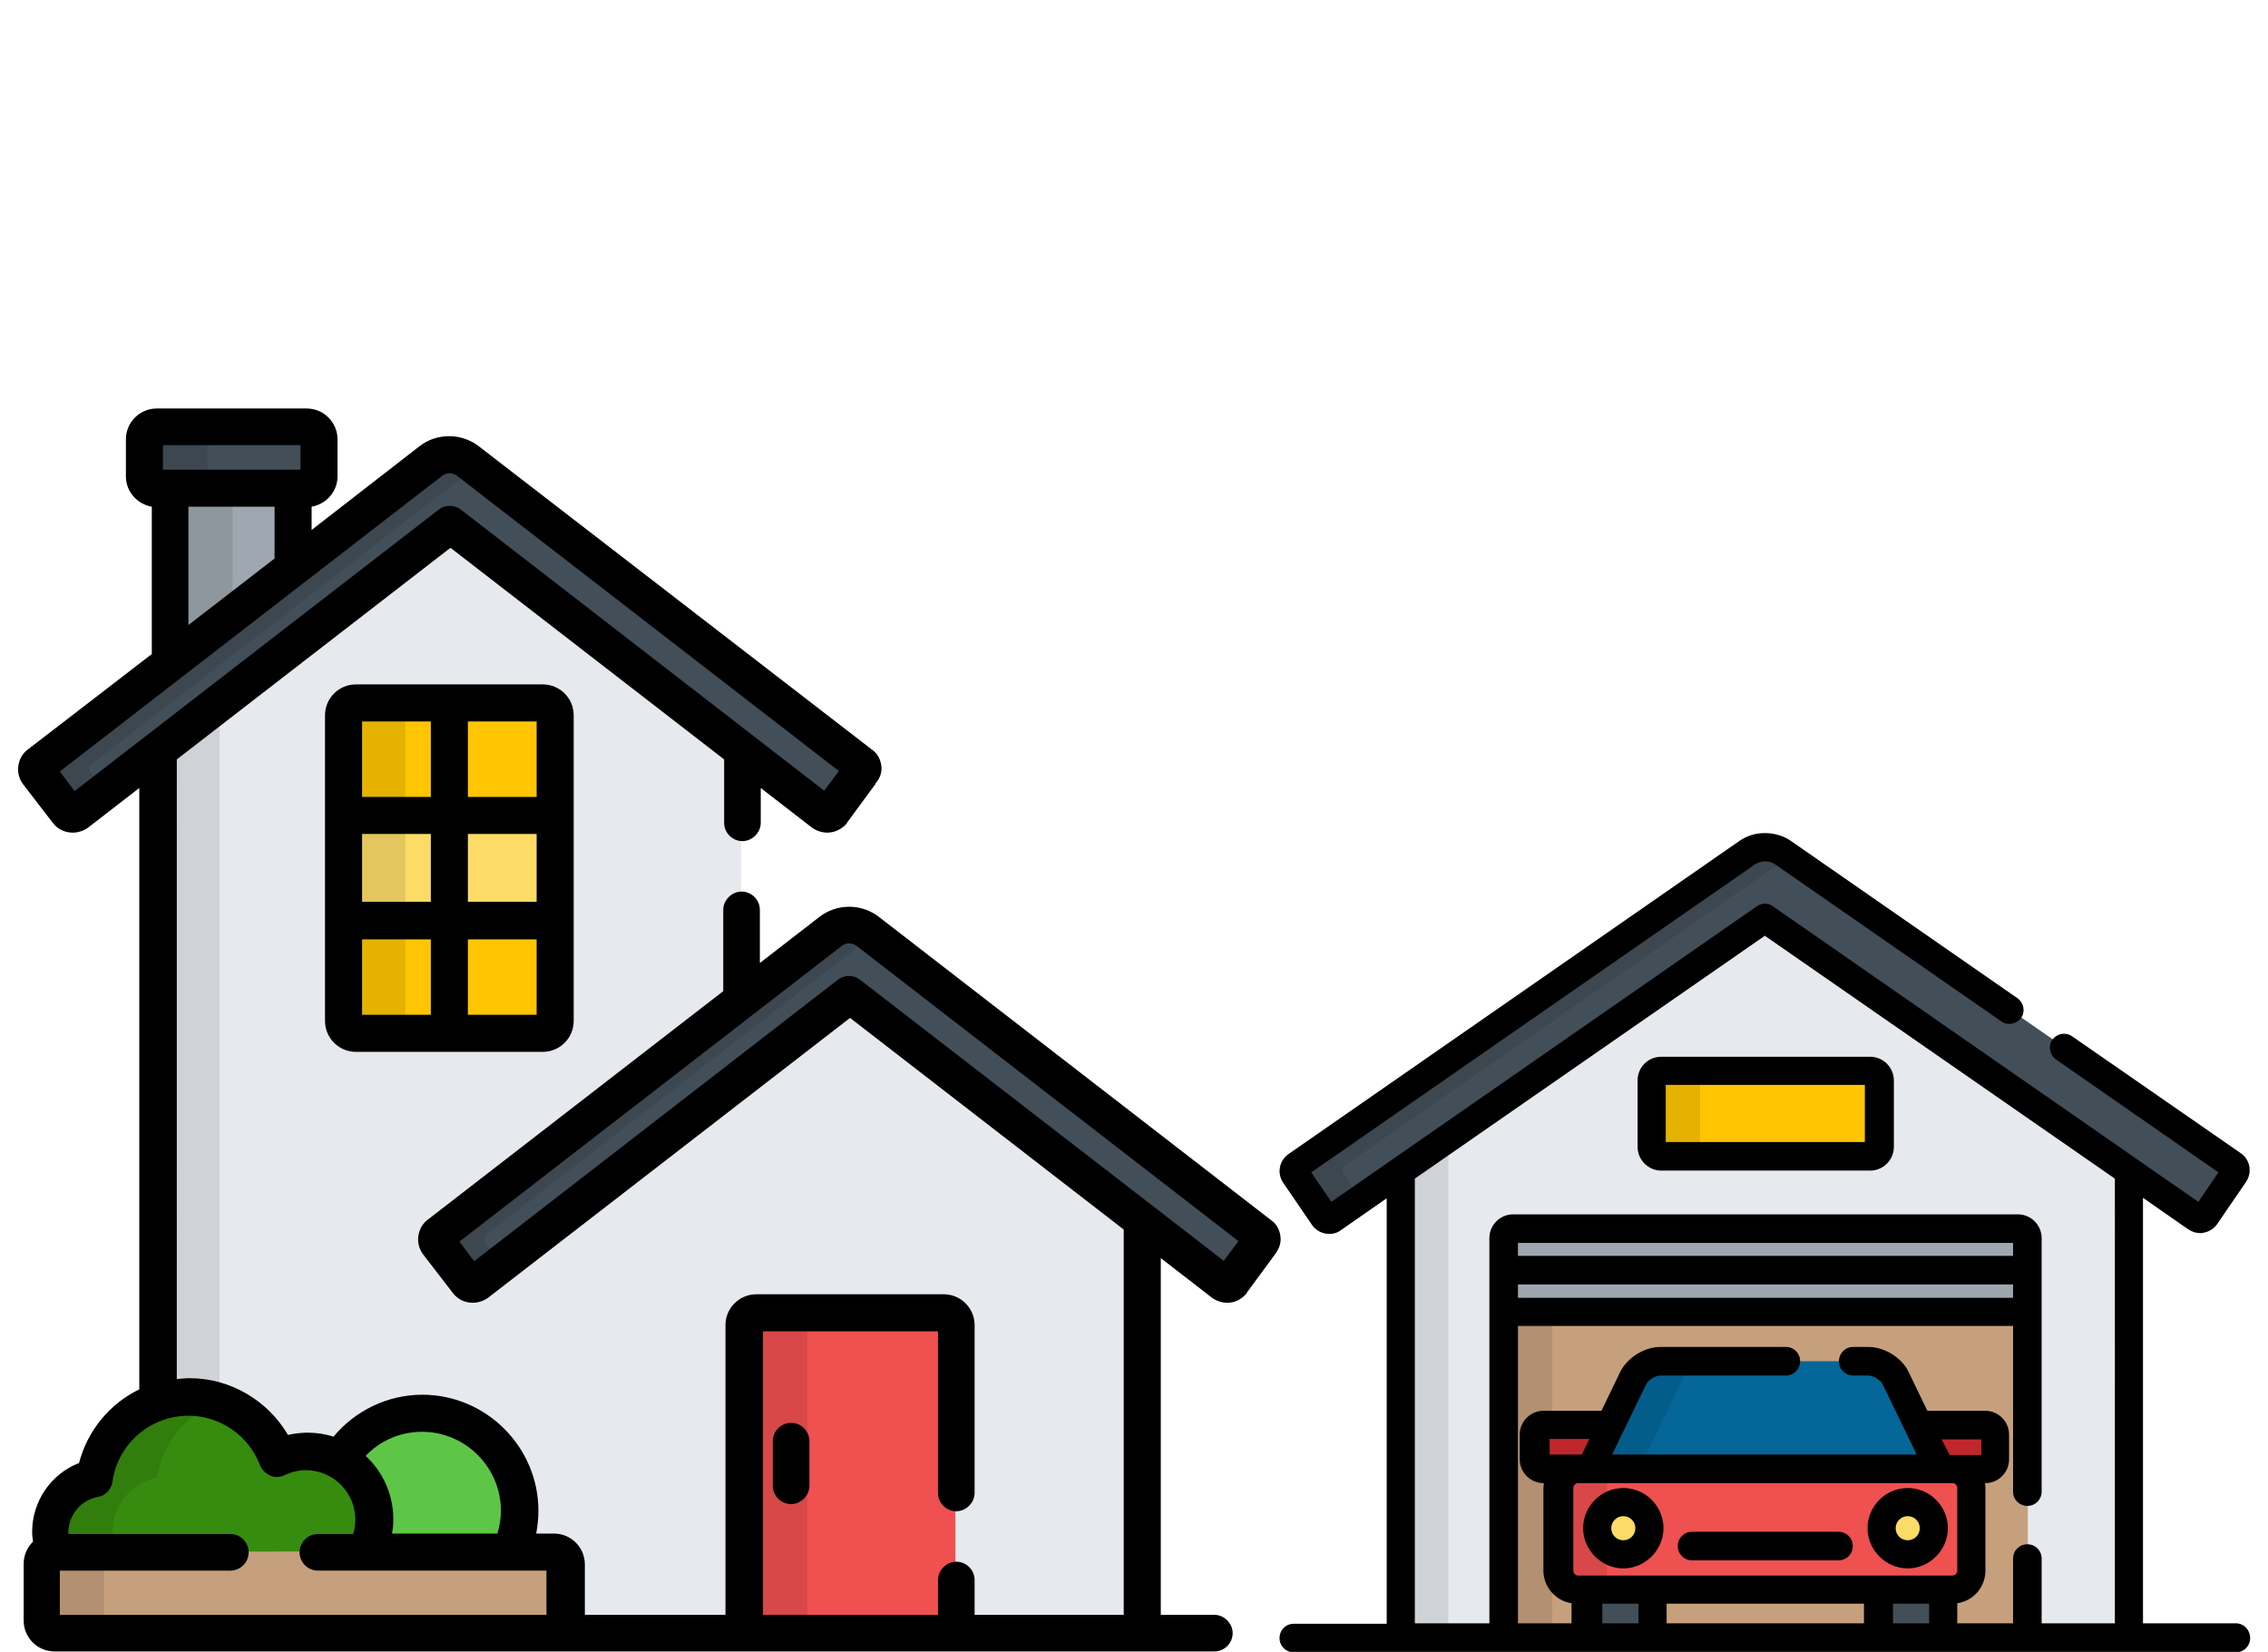 <?xml version="1.0" encoding="utf-8"?>
<!-- Generator: Adobe Illustrator 23.0.1, SVG Export Plug-In . SVG Version: 6.00 Build 0)  -->
<svg version="1.1" id="Layer_1" xmlns="http://www.w3.org/2000/svg" xmlns:xlink="http://www.w3.org/1999/xlink" x="0px" y="0px"
	 viewBox="0 0 508 370" style="enable-background:new 0 0 508 370;" xml:space="preserve">
<style type="text/css">
	.st0{fill:#E6E9ED;}
	.st1{opacity:0.1;enable-background:new    ;}
	.st2{fill:#C6A07D;}
	.st3{opacity:0.1;}
	.st4{fill:#424F59;}
	.st5{fill:#C0272D;}
	.st6{fill:#046699;}
	.st7{fill:#EF5050;}
	.st8{fill:#FCDB67;}
	.st9{fill:#9EA7AF;}
	.st10{fill:#FFC502;}
	.st11{fill:#5DC647;}
	.st12{fill:#368C0E;}
</style>
<g>
	<g>
		<g>
			<polygon class="st0" points="395.3,205.6 313.8,262.3 313.8,366.8 476.9,366.8 476.9,262.3 			"/>
			<polygon class="st1" points="313.8,262.3 313.8,366.8 324.4,366.8 324.4,254.9 			"/>
			<path class="st2" d="M452,275.2h-113c-1.2,0-2.1,1-2.1,2.1v89.5h117.3v-89.5C454.1,276.1,453.1,275.2,452,275.2z"/>
			<g class="st3">
				<path d="M349.8,275.2h-10.9c-1.2,0-2.1,1-2.1,2.1v89.5h10.9v-89.5C347.6,276.1,348.6,275.2,349.8,275.2z"/>
			</g>
			<path class="st4" d="M492.9,273.1c-0.3,0-0.6-0.1-0.8-0.3l-96.7-67.2l-96.7,67.2c-0.2,0.2-0.5,0.3-0.8,0.3c-0.1,0-0.2,0-0.3,0
				c-0.4-0.1-0.7-0.3-0.9-0.6l-6.5-9.5c-0.5-0.6-0.3-1.5,0.4-2l100.8-70c1.2-0.8,2.6-1.3,4.1-1.3c1.5,0,2.9,0.4,4.1,1.3l100.8,70
				c0.6,0.5,0.8,1.4,0.4,2l-6.5,9.5c-0.2,0.3-0.5,0.5-0.9,0.6C493,273.1,493,273.1,492.9,273.1z"/>
			<g class="st3">
				<path d="M300.9,263c-0.5-0.6-0.3-1.5,0.4-2l99.5-69.1l-1.3-0.9c-1.2-0.8-2.6-1.3-4.1-1.3c-1.5,0-2.9,0.4-4.1,1.3l-100.8,70
					c-0.6,0.5-0.8,1.4-0.4,2l6.5,9.5c0.2,0.3,0.5,0.5,0.9,0.6c0.1,0,0.2,0,0.3,0c0.3,0,0.6-0.1,0.8-0.3l6.1-4.3L300.9,263z"/>
			</g>
			<g>
				<path class="st5" d="M360.9,319.4c-0.3-0.1-0.6-0.2-0.9-0.2h-14c-1.2,0-2.1,1-2.1,2.1v5.6c0,1.2,1,2.1,2.1,2.1h10.2
					c0,0,0-0.1,0-0.1L360.9,319.4z"/>
				<path class="st5" d="M444.8,319.2h-14c-0.3,0-0.6,0.1-0.9,0.2l4.6,9.5c0,0,0,0.1,0,0.1h10.2c1.2,0,2.1-1,2.1-2.1v-5.6
					C447,320.1,446,319.2,444.8,319.2z"/>
			</g>
			<g>
				<path class="st4" d="M355.6,356v8.7c0,1.2,1,2.1,2.1,2.1H368c1.2,0,2.1-1,2.1-2.1V356H355.6z"/>
				<path class="st4" d="M420.7,356v8.7c0,1.2,1,2.1,2.1,2.1h10.3c1.2,0,2.1-1,2.1-2.1V356H420.7z"/>
			</g>
			<path class="st6" d="M434.6,329c0,0,0-0.1,0-0.1l-9.8-20.2c-1-2.1-3.8-3.8-6.1-3.8h-46.5c-2.3,0-5.1,1.7-6.1,3.8l-9.8,20.2
				c0,0,0,0.1,0,0.1H434.6z"/>
			<path class="st1" d="M367.2,329c0,0,0-0.1,0-0.1l9.8-20.2c1-2.1,3.8-3.8,6.1-3.8h-10.9c-2.3,0-5.1,1.7-6.1,3.8l-9.8,20.2
				c0,0,0,0.1,0,0.1H367.2z"/>
			<path class="st7" d="M441.6,351.8c0,2.3-1.9,4.2-4.2,4.2h-83.8c-2.3,0-4.2-1.9-4.2-4.2v-18.5c0-2.3,1.9-4.2,4.2-4.2h83.8
				c2.3,0,4.2,1.9,4.2,4.2V351.8z"/>
			<g class="st3">
				<path d="M359.9,351.8v-18.5c0-2.3,1.9-4.2,4.2-4.2h-10.6c-2.3,0-4.2,1.9-4.2,4.2v18.5c0,2.3,1.9,4.2,4.2,4.2h10.6
					C361.8,356,359.9,354.1,359.9,351.8z"/>
			</g>
			<g>
				<circle class="st8" cx="363.6" cy="342.4" r="5.9"/>
				<circle class="st8" cx="427.3" cy="342.4" r="5.9"/>
			</g>
			<path class="st9" d="M452,275.2h-113c-1.2,0-2.1,1-2.1,2.1v16.5h117.3v-16.5C454.1,276.1,453.1,275.2,452,275.2z"/>
			<path class="st10" d="M420.9,256.9c0,1.2-1,2.1-2.1,2.1h-46.8c-1.2,0-2.1-1-2.1-2.1V242c0-1.2,1-2.1,2.1-2.1h46.8
				c1.2,0,2.1,1,2.1,2.1V256.9L420.9,256.9z"/>
			<g class="st3">
				<path d="M380.8,256.9V242c0-1.2,1-2.1,2.1-2.1H372c-1.2,0-2.1,1-2.1,2.1v14.9c0,1.2,1,2.1,2.1,2.1h10.9
					C381.8,259,380.8,258,380.8,256.9z"/>
			</g>
			<path d="M411.8,343.1H379c-1.8,0-3.2,1.4-3.2,3.2s1.4,3.2,3.2,3.2h32.8c1.8,0,3.2-1.4,3.2-3.2S413.6,343.1,411.8,343.1z"/>
			<path d="M363.6,333.3c-5,0-9,4.1-9,9s4.1,9,9,9s9-4.1,9-9C372.6,337.4,368.6,333.3,363.6,333.3z M363.6,345
				c-1.5,0-2.7-1.2-2.7-2.7s1.2-2.7,2.7-2.7c1.5,0,2.7,1.2,2.7,2.7S365.1,345,363.6,345z"/>
			<path d="M427.3,333.3c-5,0-9,4.1-9,9s4.1,9,9,9s9-4.1,9-9S432.3,333.3,427.3,333.3z M427.3,345c-1.5,0-2.7-1.2-2.7-2.7
				s1.2-2.7,2.7-2.7c1.5,0,2.7,1.2,2.7,2.7C430,343.8,428.8,345,427.3,345z"/>
			<path d="M366.8,242v14.9c0,2.9,2.4,5.3,5.3,5.3h46.8c2.9,0,5.3-2.4,5.3-5.3V242c0-2.9-2.4-5.3-5.3-5.3h-46.8
				C369.1,236.7,366.8,239.1,366.8,242z M373.1,243h44.6v12.8h-44.6V243z"/>
			<path d="M500.8,363.6h-20.8v-95.3l10.2,7.1c0.8,0.5,1.7,0.8,2.6,0.8c0.3,0,0.6,0,0.8-0.1c1.2-0.2,2.3-0.9,3-1.9l6.5-9.5
				c1.4-2.1,0.9-5-1.2-6.4l-37.8-26.2c-1.5-1-3.4-0.6-4.4,0.8s-0.6,3.4,0.8,4.4l36.4,25.3l-4.5,6.6L397.1,203
				c-1.1-0.8-2.5-0.8-3.6,0l-95.3,66.2l-4.5-6.6l99.4-69c1.3-0.9,3.2-0.9,4.5,0l50.7,35.2c1.4,1,3.4,0.6,4.4-0.8
				c1-1.4,0.6-3.4-0.8-4.4l-50.7-35.2c-1.7-1.2-3.8-1.8-5.9-1.8c-2.1,0-4.1,0.6-5.9,1.9l-100.8,70c-2.1,1.5-2.6,4.3-1.2,6.4l6.5,9.5
				c0.7,1,1.8,1.7,3,1.9c1.2,0.2,2.5,0,3.5-0.8l10.2-7.1v95.3h-20.8c-1.8,0-3.2,1.4-3.2,3.2s1.4,3.2,3.2,3.2h211
				c1.8,0,3.2-1.4,3.2-3.2C504,365.1,502.6,363.6,500.8,363.6z M367,363.6h-8.1v-4.4h8.1V363.6z M417.5,363.6h-44.2v-4.4h44.2V363.6
				z M432.1,363.6h-8.1v-4.4h8.1V363.6z M438.4,351.8c0,0.6-0.5,1.1-1.1,1.1h-83.8c-0.6,0-1.1-0.5-1.1-1.1v-18.5
				c0-0.6,0.5-1.1,1.1-1.1h83.8c0.6,0,1.1,0.5,1.1,1.1V351.8z M347.1,325.8v-3.5h8.9l-1.7,3.5h-0.7H347.1z M434.9,322.4h8.9v3.5
				h-6.4h-0.7L434.9,322.4z M473.7,363.6h-16.4v-14.5c0-1.8-1.4-3.2-3.2-3.2s-3.2,1.4-3.2,3.2v14.5h-12.5v-4.5
				c3.6-0.5,6.3-3.6,6.3-7.3v-18.5c0-0.4,0-0.7-0.1-1.1h0.1c2.9,0,5.3-2.4,5.3-5.3v-5.6c0-2.9-2.4-5.3-5.3-5.3h-13l-4.2-8.7
				c-1.5-3.2-5.4-5.6-9-5.6h-3.4c-1.8,0-3.2,1.4-3.2,3.2s1.4,3.2,3.2,3.2h3.4c1.1,0,2.7,1,3.2,2l7.6,15.7h-68.2l7.6-15.7
				c0.5-1,2.1-2,3.2-2h28.1c1.8,0,3.2-1.4,3.2-3.2s-1.4-3.2-3.2-3.2h-28.1c-3.6,0-7.4,2.4-9,5.6l-4.2,8.7h-13
				c-2.9,0-5.3,2.4-5.3,5.3v5.6c0,2.9,2.4,5.3,5.3,5.3h0.1c0,0.4-0.1,0.7-0.1,1.1v18.5c0,3.7,2.8,6.8,6.3,7.3v4.5H340V297h110.9
				v37.1c0,1.8,1.4,3.2,3.2,3.2s3.2-1.4,3.2-3.2v-56.8c0-2.9-2.4-5.3-5.3-5.3H338.9c-2.9,0-5.3,2.4-5.3,5.3v86.3h-16.7V264
				l78.4-54.4l78.4,54.4V363.6L473.7,363.6z M450.9,287.7v3H340v-3H450.9z M340,281.3v-2.9h110.9v2.9H340z"/>
		</g>
		<g>
			<polygon class="st9" points="65.7,127.1 65.7,109.4 38.1,109.4 38.1,148.5 			"/>
			<g class="st3">
				<polygon points="52.1,137.6 52.1,109.4 38.1,109.4 38.1,148.5 				"/>
			</g>
			<g>
				<path class="st4" d="M16.2,182.4c0.3,0,0.6-0.1,0.8-0.3l83.6-64.7l83.6,64.7c0.2,0.2,0.5,0.3,0.8,0.3c0.4,0,0.8-0.2,1.1-0.5
					l6.5-8.7c0.2-0.3,0.6-0.7,0.5-1s-0.2-0.7-0.5-0.9l-87.8-67.9c-1.2-0.9-2.7-1.4-4.2-1.4s-3,0.5-4.2,1.4L8.7,171.2
					c-0.3,0.2-0.5,0.6-0.5,0.9c-0.1,0.4,0.1,0.7,0.3,1l6.7,8.7C15.4,182.2,15.8,182.4,16.2,182.4z"/>
				<path class="st4" d="M32.3,106.7c0,1.5,1.2,2.8,2.8,2.8h33.6c1.5,0,2.8-1.2,2.8-2.8v-8.3c0-1.5-1.2-2.8-2.8-2.8H35.1
					c-1.5,0-2.8,1.2-2.8,2.8V106.7z"/>
			</g>
			<g class="st3">
				<path d="M46.5,106.7v-8.3c0-1.5,1.2-2.8,2.8-2.8H35.1c-1.5,0-2.8,1.2-2.8,2.8v8.3c0,1.5,1.2,2.8,2.8,2.8h14.2
					C47.8,109.4,46.5,108.2,46.5,106.7z"/>
			</g>
			<path class="st0" d="M190.2,222.7l-83.6,64.7c-0.2,0.2-0.5,0.3-0.8,0.3c-0.4,0-0.8-0.2-1.1-0.5l-6.7-8.7c-0.2-0.3-0.3-0.7-0.3-1
				s0.2-0.7,0.5-0.9l67.8-52.5v-55.9l-65.4-50.6l-65.4,50.6V314c2.2-0.8,4.6-1.2,7-1.2c9.1,0,16.8,5.7,19.9,13.7
				c2-0.9,4.2-1.5,6.5-1.5c2.6,0,5.1,0.7,7.2,1.8c3.9-6.2,10.7-10.3,18.5-10.3c12.1,0,21.9,9.8,21.9,21.9c0,3.3-0.7,6.4-2.1,9.2h9.7
				c1.5,0,2.8,1.2,2.8,2.8V363c0,1.5-1.2,2.8-2.8,2.8h131.7v-92.5L190.2,222.7z"/>
			<g class="st3">
				<path d="M35.2,168.1V314c2.2-0.8,4.6-1.2,7-1.2c2.5,0,4.8,0.4,7,1.2V157.2L35.2,168.1z"/>
			</g>
			<path class="st4" d="M16.2,182.4c0.3,0,0.6-0.1,0.8-0.3l83.6-64.7l83.6,64.7c0.2,0.2,0.5,0.3,0.8,0.3c0.4,0,0.8-0.2,1.1-0.5
				l6.5-8.7c0.2-0.3,0.6-0.7,0.5-1s-0.2-0.7-0.5-0.9l-87.8-67.9c-1.2-0.9-2.7-1.4-4.2-1.4s-3,0.5-4.2,1.4L8.7,171.2
				c-0.3,0.2-0.5,0.6-0.5,0.9c-0.1,0.4,0.1,0.7,0.3,1l6.7,8.7C15.4,182.2,15.8,182.4,16.2,182.4z"/>
			<g class="st3">
				<path d="M20.3,173.1c-0.2-0.3-0.3-0.7-0.3-1s0.2-0.7,0.5-0.9l86-66.6l-1.7-1.3c-1.2-0.9-2.7-1.4-4.2-1.4s-3,0.5-4.2,1.4
					L8.7,171.2c-0.3,0.2-0.5,0.6-0.5,0.9c-0.1,0.4,0.1,0.7,0.3,1l6.7,8.7c0.3,0.4,0.7,0.5,1.1,0.5c0.3,0,0.6-0.1,0.8-0.3l6.4-4.9
					L20.3,173.1z"/>
			</g>
			<path class="st10" d="M79.7,231.4c-1.5,0-2.8-1.2-2.8-2.8v-68.5c0-1.5,1.2-2.8,2.8-2.8h41.9c1.5,0,2.8,1.2,2.8,2.8v68.5
				c0,1.5-1.2,2.8-2.8,2.8H79.7z"/>
			<rect x="76.9" y="182.6" class="st8" width="47.4" height="23.5"/>
			<g class="st3">
				<path d="M90.8,228.6v-68.5c0-1.5,1.2-2.8,2.8-2.8H79.7c-1.5,0-2.8,1.2-2.8,2.8v68.5c0,1.5,1.2,2.8,2.8,2.8h13.9
					C92.1,231.4,90.8,230.2,90.8,228.6z"/>
			</g>
			<path class="st4" d="M105.8,287.7c0.3,0,0.6-0.1,0.8-0.3l83.6-64.7l83.6,64.7c0.2,0.2,0.5,0.3,0.8,0.3c0.4,0,0.8-0.2,1.1-0.5
				l6.5-8.7c0.2-0.3,0.6-0.7,0.5-1c0-0.4-0.2-0.7-0.5-0.9l-87.8-67.9c-1.2-0.9-2.7-1.4-4.2-1.4s-3,0.5-4.2,1.4l-87.8,67.9
				c-0.3,0.2-0.5,0.5-0.5,0.9c-0.1,0.4,0.1,0.7,0.3,1l6.7,8.7C105,287.5,105.4,287.7,105.8,287.7z"/>
			<g class="st3">
				<path d="M108.7,278.4c-0.2-0.3-0.3-0.7-0.3-1s0.2-0.7,0.5-0.9l86.6-67l-1.2-0.9c-1.2-0.9-2.7-1.4-4.2-1.4s-3,0.5-4.2,1.4
					l-87.8,67.9c-0.3,0.2-0.5,0.5-0.5,0.9c-0.1,0.4,0.1,0.7,0.3,1l6.7,8.7c0.3,0.4,0.7,0.5,1.1,0.5c0.3,0,0.6-0.1,0.8-0.3l5.6-4.4
					L108.7,278.4z"/>
			</g>
			<path class="st7" d="M211.2,294.1h-42c-1.5,0-2.8,1.2-2.8,2.8v69H214v-69C214,295.3,212.7,294.1,211.2,294.1z"/>
			<g class="st3">
				<path d="M183.6,294.1h-14.3c-1.5,0-2.8,1.2-2.8,2.8v69h14.3v-69C180.8,295.3,182,294.1,183.6,294.1z"/>
			</g>
			<path class="st11" d="M94.5,316.5c-7.8,0-14.7,4.1-18.5,10.3c4.8,2.6,8,7.6,8,13.4c0,2.7-0.7,5.2-1.9,7.4h32.3
				c1.3-2.8,2.1-5.9,2.1-9.2C116.3,326.3,106.5,316.5,94.5,316.5z"/>
			<path class="st12" d="M82,347.6c1.2-2.2,1.9-4.7,1.9-7.4c0-8.4-6.8-15.2-15.2-15.2c-2.3,0-4.5,0.5-6.5,1.5
				c-3.1-8-10.8-13.7-19.9-13.7c-10.7,0-19.6,8-21.1,18.3c-5.7,1.1-10,6.1-10,12.1c0,1.6,0.3,3.1,0.8,4.5L82,347.6L82,347.6
				L82,347.6z"/>
			<path class="st1" d="M26,347.6c-0.5-1.4-0.8-2.9-0.8-4.5c0-6,4.3-11,10-12.1c1.2-8,6.7-14.5,14.1-17.1c-2.2-0.8-4.5-1.2-7-1.2
				c-10.7,0-19.6,8-21.1,18.3c-5.7,1.1-10,6.1-10,12.1c0,1.6,0.3,3.1,0.8,4.5L26,347.6L26,347.6z"/>
			<path class="st2" d="M9.2,350.4c0-1.5,1.2-2.8,2.8-2.8h112c1.5,0,2.8,1.2,2.8,2.8v12.7c0,1.5-1.2,2.8-2.8,2.8H12
				c-1.5,0-2.8-1.2-2.8-2.8V350.4z"/>
			<g class="st3">
				<path d="M23.3,363.1v-12.7c0-1.5,1.2-2.8,2.8-2.8H12c-1.5,0-2.8,1.2-2.8,2.8v12.7c0,1.5,1.2,2.8,2.8,2.8h14.1
					C24.6,365.8,23.3,364.6,23.3,363.1z"/>
			</g>
			<path d="M79.7,153.3c-3.8,0-6.9,3.1-6.9,6.9v68.5c0,3.8,3.1,6.9,6.9,6.9h41.9c3.8,0,6.9-3.1,6.9-6.9v-68.5c0-3.8-3.1-6.9-6.9-6.9
				C121.6,153.3,79.7,153.3,79.7,153.3z M96.5,227.3H81.1v-16.9h15.4V227.3z M96.5,202H81.1v-15.2h15.4V202z M96.5,178.5H81.1v-16.9
				h15.4V178.5z M120.2,227.3h-15.4v-16.9h15.4V227.3z M120.2,202h-15.4v-15.2h15.4V202z M120.2,178.5h-15.4v-16.9h15.4V178.5z"/>
			<path d="M173.1,322.8v10c0,2.3,1.9,4.1,4.1,4.1s4.1-1.9,4.1-4.1v-10c0-2.3-1.9-4.1-4.1-4.1S173.1,320.5,173.1,322.8z"/>
			<path d="M286.8,276.9c-0.2-1.5-0.9-2.8-2.1-3.6l-87.8-67.9c-1.9-1.5-4.3-2.3-6.7-2.3s-4.8,0.8-6.7,2.3l-13.3,10.3v-11.9
				c0-2.3-1.9-4.1-4.1-4.1s-4.1,1.9-4.1,4.1V222l-66.2,51.2c-1.2,0.9-1.9,2.2-2.1,3.7c-0.2,1.5,0.2,2.9,1.1,4.1l6.7,8.7
				c1.1,1.4,2.7,2.1,4.4,2.1c1.2,0,2.4-0.4,3.4-1.1l81.1-62.7l61.3,47.4v86.3h-33.4v-7.8c0-2.3-1.9-4.1-4.1-4.1s-4.1,1.9-4.1,4.1
				v7.8h-39.2v-63.5h39.2v36.2c0,2.3,1.9,4.1,4.1,4.1s4.1-1.9,4.1-4.1v-37.6c0-3.8-3.1-6.9-6.9-6.9h-42c-3.8,0-6.9,3.1-6.9,6.9v64.9
				h-31.5v-11.3c0-3.8-3.1-6.9-6.9-6.9h-4c0.3-1.6,0.5-3.4,0.5-5.1c0-14.3-11.7-26-26-26c-7.8,0-15.1,3.6-19.9,9.4
				c-1.8-0.6-3.8-0.9-5.8-0.9c-1.5,0-3,0.2-4.4,0.5c-4.5-7.7-12.9-12.7-22-12.7c-1,0-1.9,0.1-2.9,0.2V170.1l61.3-47.4l61.3,47.4
				v14.2c0,2.3,1.9,4.1,4.1,4.1s4.1-1.9,4.1-4.1v-7.8l11.5,8.9c1,0.7,2.2,1.1,3.4,1.1c1.7,0,3.3-0.8,4.4-2.1c0,0,0,0,0-0.1l6.4-8.7
				l0-0.1c0.4-0.5,1.6-1.9,1.3-4c-0.2-1.5-0.9-2.8-2.1-3.6L107.3,100c-1.9-1.5-4.3-2.3-6.7-2.3c-2.5,0-4.8,0.8-6.7,2.3l-24.1,18.7
				v-5.2c3.3-0.6,5.8-3.4,5.8-6.8v-8.3c0-3.8-3.1-6.9-6.9-6.9H35.1c-3.8,0-6.9,3.1-6.9,6.9v8.3c0,3.4,2.5,6.2,5.8,6.8v33L6.2,167.9
				c-1.2,0.9-1.9,2.2-2.1,3.7c-0.2,1.5,0.2,2.9,1.1,4.1l6.7,8.7c1.1,1.4,2.7,2.1,4.4,2.1c1.2,0,2.4-0.4,3.4-1.1l11.5-8.9v134.7
				c-6.6,3.2-11.6,9.2-13.5,16.5c-6.2,2.4-10.5,8.5-10.5,15.4c0,0.8,0.1,1.5,0.2,2.2c-1.3,1.3-2.1,3-2.1,5v12.7
				c0,3.8,3.1,6.9,6.9,6.9h259.8c2.3,0,4.1-1.9,4.1-4.1s-1.9-4.1-4.1-4.1h-12v-79.9l11.5,8.9c1,0.7,2.2,1.1,3.4,1.1
				c1.7,0,3.3-0.8,4.4-2.2c0,0,0,0,0-0.1l6.4-8.7l0,0C286,280.3,287.1,278.9,286.8,276.9z M94.5,320.7c9.8,0,17.7,8,17.7,17.7
				c0,1.8-0.3,3.5-0.8,5.1H87.8c0.2-1,0.3-2.1,0.3-3.2c0-5.6-2.4-10.7-6.2-14.2C85.1,322.7,89.7,320.7,94.5,320.7z M36.5,99.7h30.8
				v5.5H36.5V99.7z M61.5,113.6v11.5L42.2,140v-26.5H61.5z M16.7,177.2l-3.3-4.4L99,106.6c0.5-0.4,1.1-0.6,1.7-0.6s1.2,0.2,1.7,0.6
				l85.5,66.1l-3.3,4.4l-81.3-62.9c-1.5-1.2-3.6-1.2-5.1,0L16.7,177.2z M122.6,361.7H13.4v-9.9h38.2c2.3,0,4.1-1.9,4.1-4.1
				s-1.8-4.1-4.1-4.1H15.3c0-0.1,0-0.2,0-0.3c0-3.9,2.8-7.3,6.6-8c1.7-0.3,3.1-1.7,3.3-3.5c1.2-8.4,8.5-14.7,17-14.7
				c7,0,13.5,4.4,16,11c0.4,1.1,1.3,1.9,2.3,2.4s2.3,0.4,3.3-0.1c1.5-0.7,3.1-1.1,4.7-1.1c6.1,0,11.1,5,11.1,11.1
				c0,1.1-0.2,2.2-0.5,3.2h-7.9c-2.3,0-4.1,1.9-4.1,4.1s1.8,4.1,4.1,4.1h51.2V361.7L122.6,361.7z M274.1,282.4l-81.4-62.9
				c-1.5-1.2-3.6-1.2-5.1,0l-81.4,63l-3.3-4.4l85.6-66.2c0.5-0.4,1.1-0.6,1.7-0.6s1.2,0.2,1.7,0.6l85.5,66.1L274.1,282.4z"/>
		</g>
	</g>
</g>
<g id="Layer_3">
</g>
</svg>
